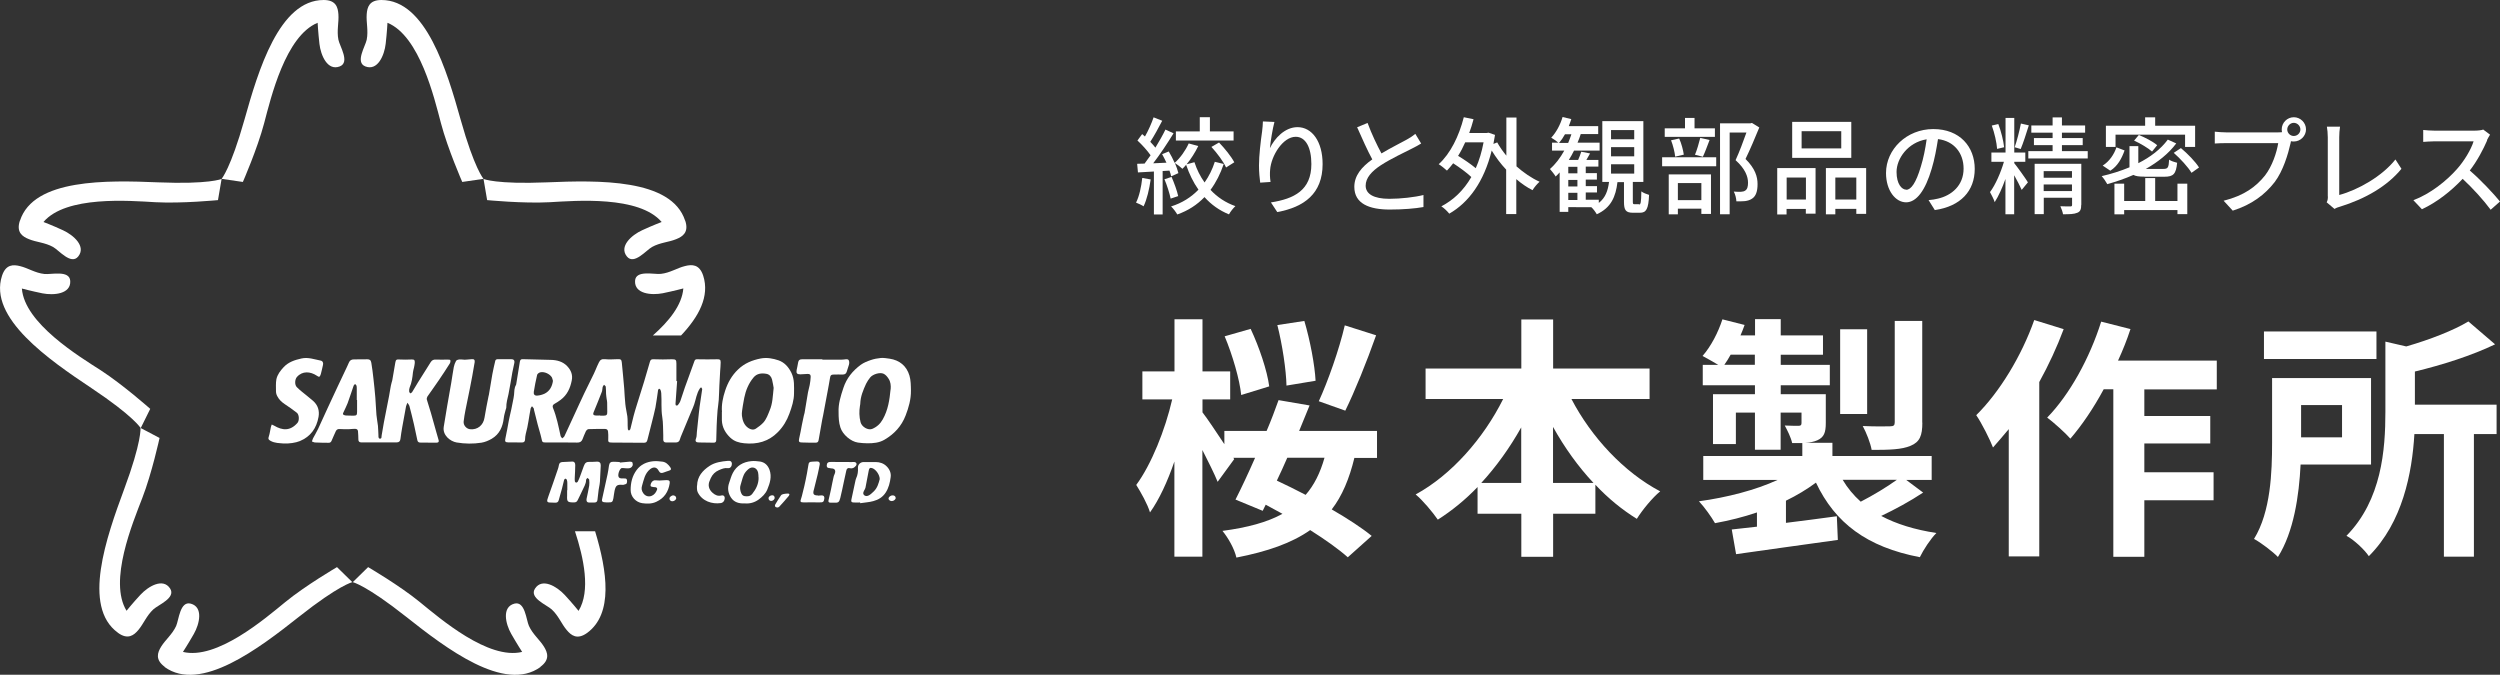 <?xml version="1.0" encoding="UTF-8"?>
<svg id="_レイヤー_2" data-name="レイヤー 2" xmlns="http://www.w3.org/2000/svg" viewBox="0 0 249.11 67.23">
  <rect x="0" y="0" width="249.11" height="67.23" fill="#333333" stroke="none"/>
  <defs>
    <style>
      .cls-1 {
        fill: #fff;
        stroke-width: 0px;
      }
    </style>
  </defs>
  <g id="_ヘッダー" data-name="ヘッダー">
    <g>
      <g>
        <g>
          <path class="cls-1" d="M134.96,45.61c-.51,2.1-1.22,3.8-2.26,5.15,1.57.91,2.99,1.83,3.98,2.64l-2.38,2.13c-.91-.81-2.23-1.75-3.75-2.71-1.83,1.29-4.24,2.13-7.35,2.74-.2-.89-.84-2-1.39-2.66,2.49-.33,4.46-.86,5.98-1.7-.56-.3-1.12-.61-1.67-.91l-.3.61-2.71-1.12c.58-1.14,1.27-2.61,1.95-4.16h-2.16l.08.13-1.65,2.26c-.33-.81-.94-2.03-1.52-3.17v10.63h-2.79v-9.48c-.68,1.98-1.52,3.8-2.43,5.07-.25-.84-.91-2-1.37-2.74,1.5-2.03,2.89-5.5,3.58-8.52h-2.97v-2.79h3.2v-5.2h2.79v5.2h2.76v2.79h-2.76v1.29c.46.58,1.42,2.03,2.18,3.17v-1.32h4.21c.46-1.07.84-2.1,1.19-3.07l3.09.53c-.33.81-.68,1.67-1.04,2.54h7.76v2.69h-2.23ZM123.68,39.37c-.15-1.52-.86-3.98-1.65-5.86l2.59-.74c.86,1.83,1.65,4.18,1.85,5.73l-2.79.86ZM128.27,45.61c-.35.79-.68,1.55-1.04,2.28.91.43,1.9.91,2.87,1.42.84-.96,1.45-2.18,1.88-3.7h-3.7ZM128.19,38.43c-.03-1.55-.41-4.08-.91-6.04l2.69-.41c.58,1.95,1.04,4.41,1.12,5.96l-2.89.48ZM137.12,33.41c-.94,2.66-2.13,5.6-3.07,7.51l-2.64-.94c.91-1.98,2.03-5.15,2.59-7.56l3.12.99Z"/>
          <path class="cls-1" d="M156.58,39.75c1.98,3.8,5.22,7.3,8.85,9.21-.76.61-1.8,1.88-2.33,2.74-1.47-.91-2.87-2.05-4.13-3.4v2.89h-4.21v4.29h-3.17v-4.29h-4.36v-2.66c-1.22,1.27-2.56,2.36-3.96,3.25-.53-.76-1.5-1.93-2.21-2.51,3.58-1.95,6.77-5.6,8.72-9.51h-7.73v-3.04h9.54v-4.89h3.17v4.89h9.61v3.04h-7.79ZM151.58,48.12v-5.53c-1.14,2.03-2.49,3.91-3.98,5.53h3.98ZM158.78,48.12c-1.52-1.62-2.89-3.53-4.03-5.58v5.58h4.03Z"/>
          <path class="cls-1" d="M191.63,49.08c-1.29.86-2.84,1.7-4.18,2.33,1.52.81,3.35,1.37,5.5,1.7-.58.58-1.29,1.67-1.65,2.41-5.27-1.01-8.44-3.4-10.35-7.43-.89.66-1.9,1.27-2.99,1.8v2.21c1.65-.2,3.37-.43,5.07-.66l.1,2.36c-3.58.51-7.35,1.01-10.14,1.42l-.43-2.46c.74-.08,1.6-.18,2.51-.28v-1.42c-1.34.46-2.76.81-4.18,1.07-.36-.63-1.07-1.62-1.6-2.18,2.79-.38,5.66-1.12,7.84-2.13h-7.41v-2.38h9.87v-1.29h-1.01c-.13-.58-.48-1.27-.74-1.75.58.03,1.19.03,1.37.03.23,0,.3-.08.3-.28v-1.04h-2.08v3.7h-2.56v-3.7h-1.9v3.14h-2.28v-4.97h4.18v-.89h-5.2v-2.03h1.55c-.51-.3-1.17-.68-1.57-.89.84-.96,1.55-2.33,1.98-3.65l2.21.56c-.13.36-.25.68-.41,1.04h1.45v-1.62h2.56v1.62h4.21v1.93h-4.21v1.01h4.89v2.03h-4.89v.89h4.49v2.87c0,.96-.18,1.42-.84,1.72-.33.15-.74.23-1.19.25h2.69v1.32h9.89v2.38h-2.54l1.7,1.27ZM174.86,36.35v-1.01h-2.41c-.2.36-.41.71-.63,1.01h3.04ZM186.05,41.25h-2.69v-8.44h2.69v8.44ZM183.61,47.81c.48.81,1.09,1.55,1.8,2.18,1.19-.61,2.59-1.45,3.6-2.18h-5.4ZM191.55,42.11c0,1.29-.25,1.93-1.17,2.31-.89.38-2.13.41-3.88.41-.13-.71-.53-1.72-.89-2.38,1.14.05,2.36.05,2.71.03.38,0,.48-.1.48-.41v-10.09h2.74v10.14Z"/>
          <path class="cls-1" d="M205.63,32.8c-.66,1.78-1.5,3.58-2.43,5.27v17.37h-3.04v-12.68c-.53.63-1.07,1.27-1.57,1.83-.28-.74-1.14-2.46-1.67-3.22,2.31-2.28,4.51-5.88,5.78-9.48l2.94.91ZM213.67,38.79v2.66h6.57v2.74h-6.57v2.87h6.9v2.79h-6.9v5.63h-3.09v-16.69h-.96c-1.01,1.88-2.18,3.6-3.32,4.92-.48-.56-1.67-1.62-2.31-2.1,2.23-2.28,4.24-5.93,5.38-9.56l2.92.74c-.35,1.07-.76,2.1-1.24,3.14h9.84v2.87h-7.2Z"/>
          <path class="cls-1" d="M229.24,46.29c-.15,3.09-.68,6.72-2.26,9.21-.48-.51-1.72-1.45-2.38-1.8,1.67-2.71,1.8-6.67,1.8-9.59v-6.44h9.86v8.62h-7.02ZM236.8,35.77h-11.21v-2.74h11.21v2.74ZM229.29,40.36v3.22h4.08v-3.22h-4.08ZM248.77,43.25h-2.26v12.22h-2.99v-12.22h-2.94c-.23,3.88-1.17,8.8-4.54,12.17-.41-.63-1.52-1.67-2.23-2.03,3.52-3.58,3.88-8.6,3.88-12.35v-7l2.08.48c2.36-.68,4.72-1.6,6.19-2.49l2.66,2.28c-2.33,1.12-5.25,2.05-7.99,2.71v3.3h8.14v2.92Z"/>
        </g>
        <g>
          <path class="cls-1" d="M114.66,17.87c-.14.99-.38,2.01-.71,2.69-.16-.12-.55-.29-.75-.37.32-.63.52-1.56.62-2.46l.83.15ZM121.94,16.33c-.33.98-.77,1.85-1.32,2.59.67.72,1.51,1.28,2.48,1.62-.21.19-.51.57-.64.82-.96-.39-1.77-.97-2.44-1.72-.74.77-1.63,1.35-2.71,1.73-.14-.24-.41-.61-.62-.8,1.1-.34,2-.92,2.73-1.67-.51-.72-.92-1.56-1.23-2.48-.13.15-.24.28-.37.4-.16-.16-.53-.44-.75-.58.16.37.28.73.35,1.01l-.72.32c-.03-.17-.09-.36-.17-.57l-.68.04v4.33h-.87v-4.28c-.58.03-1.12.06-1.59.09l-.08-.86.74-.02c.19-.25.4-.54.6-.83-.33-.47-.84-1.04-1.31-1.47l.47-.64c.09.07.19.16.28.24.33-.58.67-1.34.86-1.91l.86.34c-.37.71-.81,1.52-1.19,2.1.19.2.37.4.51.58.38-.62.74-1.26,1-1.8l.81.37c-.59.96-1.35,2.11-2.03,2.99.42-.01.86-.03,1.32-.06-.14-.29-.28-.59-.43-.85l.66-.27c.21.35.42.75.59,1.14.56-.5,1.08-1.23,1.4-1.94l.95.26c-.31.64-.73,1.3-1.16,1.82l.78-.21c.24.74.58,1.42,1.01,2.02.43-.61.78-1.31,1.02-2.06l.9.22ZM116.74,17.63c.26.6.55,1.39.66,1.91l-.75.25c-.11-.52-.36-1.32-.62-1.93l.71-.23ZM122.92,14h-5.75v-.91h2.38v-1.41h1.01v1.41h2.36v.91ZM121.46,14.19c.58.6,1.23,1.41,1.53,1.98l-.82.52c-.25-.57-.88-1.42-1.46-2.05l.76-.44Z"/>
          <path class="cls-1" d="M126.54,14.76c.46-.96,1.47-2.09,2.75-2.09,1.43,0,2.5,1.41,2.5,3.68,0,2.94-1.83,4.29-4.52,4.78l-.63-.96c2.31-.36,4.03-1.21,4.03-3.82,0-1.64-.56-2.72-1.56-2.72-1.28,0-2.45,1.9-2.55,3.29-.03.35-.03.71.04,1.21l-1.03.07c-.05-.4-.12-1.01-.12-1.71,0-.99.17-2.43.31-3.39.05-.36.07-.71.08-1l1.15.05c-.18.66-.39,1.94-.45,2.6Z"/>
          <path class="cls-1" d="M137.67,15.28c.93-.56,1.97-1.07,2.52-1.38.35-.2.6-.36.84-.56l.58.96c-.27.17-.57.33-.91.5-.7.36-2.1,1.01-3.1,1.66-.93.61-1.52,1.27-1.52,2.04,0,.82.79,1.31,2.36,1.31,1.13,0,2.54-.16,3.4-.38v1.2c-.84.15-2.02.25-3.36.25-2.03,0-3.53-.58-3.53-2.26,0-1.12.72-1.98,1.79-2.74-.48-.88-1.01-2.07-1.51-3.2l1.04-.43c.42,1.14.94,2.21,1.38,3.03Z"/>
          <path class="cls-1" d="M151.09,16.56c.72.64,1.52,1.19,2.32,1.55-.22.19-.55.57-.7.84-.56-.28-1.11-.66-1.62-1.1v3.48h-1.01v-4.43c-.55-.58-1.03-1.23-1.44-1.9-.78,3.15-2.31,5.19-4.23,6.29-.17-.22-.55-.59-.79-.73,1.21-.63,2.22-1.59,2.99-2.92-.45-.43-1.16-.95-1.81-1.37-.2.26-.41.51-.62.73-.18-.17-.59-.5-.82-.64,1.16-1.05,2.02-2.79,2.5-4.68l.97.2c-.13.47-.26.93-.43,1.37h1.74l.18-.03.65.22c-.05.31-.11.61-.16.9l.38-.15c.24.44.55.88.91,1.32v-3.8h1.01v4.86ZM146,14.18c-.21.48-.45.94-.71,1.35.61.37,1.28.83,1.76,1.23.34-.76.6-1.62.78-2.58h-1.83Z"/>
          <path class="cls-1" d="M163.31,20.38c.18,0,.22-.16.24-1.31.18.15.54.28.77.35-.06,1.41-.28,1.78-.91,1.78h-.68c-.74,0-.91-.26-.91-1.1v-1.95h-.65c-.17,1.44-.63,2.55-2.06,3.2-.11-.2-.36-.55-.54-.7h.02s-2.32-.01-2.32-.01v.47h-.86v-3.93c-.13.15-.26.28-.4.41-.09-.17-.4-.56-.57-.75.55-.47,1.03-1.11,1.43-1.83h-1.22v-.79h.63c-.18-.15-.51-.39-.71-.5.5-.53.91-1.3,1.13-2.06l.87.21c-.07.23-.16.46-.25.7h2.93v.79h-1.74c-.09.29-.2.58-.32.86h2.2v.79h-2.55c-.16.33-.33.63-.52.93h.93c.12-.27.24-.58.31-.82l.88.17c-.13.22-.25.45-.37.65h1.2v.66h-1.26v.65h1.11v.65h-1.11v.65h1.12v.63h-1.12v.72h1.3v.32c.66-.51.91-1.22,1.02-2.09h-.67v-6.06h4.09v6.06h-1.05v1.94c0,.25.02.28.17.28h.44ZM156.26,14.24c.12-.28.22-.57.32-.86h-.64c-.18.33-.38.62-.59.86h.92ZM157.18,16.62h-.91v.65h.91v-.65ZM157.18,17.93h-.91v.65h.91v-.65ZM156.27,19.93h.91v-.72h-.91v.72ZM160.53,13.88h2.31v-.92h-2.31v.92ZM160.53,15.58h2.31v-.92h-2.31v.92ZM160.53,17.3h2.31v-.93h-2.31v.93Z"/>
          <path class="cls-1" d="M165.62,15.67h5.39v.9h-5.39v-.9ZM170.88,13.64h-5v-.85h2.02v-1.04h.95v1.04h2.03v.85ZM166.29,17.38h4.2v3.94h-.96v-.53h-2.34v.57h-.91v-3.98ZM166.92,15.61c-.04-.44-.21-1.13-.41-1.63l.81-.18c.23.5.4,1.18.46,1.61l-.86.2ZM167.19,18.24v1.7h2.34v-1.7h-2.34ZM168.89,15.43c.19-.45.41-1.19.53-1.69l.93.21c-.23.59-.46,1.24-.67,1.67l-.78-.2ZM175.3,12.71c-.41,1-.92,2.21-1.37,3.13.97.96,1.2,1.78,1.2,2.5s-.16,1.2-.54,1.45c-.2.14-.43.21-.71.25-.24.03-.57.02-.86.02-.01-.28-.11-.7-.26-.97.27.02.53.03.72.02.17-.01.31-.04.42-.12.21-.13.28-.4.28-.78,0-.61-.27-1.38-1.24-2.25.38-.82.79-1.93,1.08-2.75h-1.67v8.14h-.96v-9.06h3.02l.16-.04.73.45Z"/>
          <path class="cls-1" d="M177.1,16.75h3.81v4.54h-.97v-.47h-1.92v.55h-.93v-4.61ZM178.03,17.69v2.19h1.92v-2.19h-1.92ZM184.47,15.73h-5.89v-3.59h5.89v3.59ZM183.47,13.07h-3.95v1.72h3.95v-1.72ZM185.95,16.75v4.56h-.98v-.5h-2.09v.55h-.94v-4.61h4ZM184.97,19.88v-2.19h-2.09v2.19h2.09Z"/>
          <path class="cls-1" d="M192.79,20.93l-.62-.99c.36-.03.67-.08.94-.15,1.35-.31,2.55-1.3,2.55-2.99,0-1.53-.93-2.74-2.55-2.94-.15.95-.33,1.97-.63,2.96-.63,2.15-1.51,3.34-2.55,3.34s-2-1.16-2-2.92c0-2.36,2.06-4.38,4.71-4.38s4.13,1.77,4.13,3.97-1.41,3.73-3.97,4.1ZM189.95,18.91c.47,0,.97-.68,1.45-2.31.26-.83.45-1.79.58-2.72-1.9.31-3,1.95-3,3.25,0,1.21.52,1.77.97,1.77Z"/>
          <path class="cls-1" d="M200.7,16.25c.25.29,1.18,1.59,1.37,1.92l-.62.75c-.15-.35-.46-.94-.75-1.46v3.89h-.87v-3.52c-.31.88-.7,1.74-1.07,2.31-.09-.29-.32-.73-.47-1,.54-.71,1.08-1.96,1.39-3.02h-1.25v-.92h1.41v-3.45h.87v3.45h1.1v.92h-1.1v.15ZM199,14.84c-.04-.62-.26-1.59-.53-2.33l.65-.15c.28.72.51,1.67.58,2.31l-.71.17ZM202.16,12.49c-.25.8-.56,1.77-.81,2.36l-.6-.18c.22-.62.48-1.64.62-2.36l.79.18ZM208.03,15.06v.73h-5.92v-.73h2.42v-.6h-1.86v-.7h1.86v-.54h-2.12v-.72h2.12v-.8h.93v.8h2.31v.72h-2.31v.54h2.07v.7h-2.07v.6h2.57ZM207.38,20.41c0,.43-.08.67-.39.79-.32.14-.78.15-1.42.15-.04-.23-.16-.58-.27-.8.43.02.87.02.99.02.14,0,.18-.04.18-.16v-.71h-2.82v1.64h-.91v-5.02h4.65v4.09ZM203.64,17.05v.66h2.82v-.66h-2.82ZM206.46,19.04v-.66h-2.82v.66h2.82Z"/>
          <path class="cls-1" d="M213.66,17.6c-.51,0-.85-.04-1.08-.17-.83.37-1.72.67-2.6.92-.11-.21-.38-.61-.56-.8.96-.22,1.91-.52,2.77-.88v-2.11h.88v1.7c1.21-.61,2.24-1.4,2.94-2.35l.84.38c-.77,1.03-1.83,1.86-3.03,2.54h1.75c.45,0,.53-.13.57-.92.2.14.56.25.8.31-.11,1.12-.37,1.39-1.27,1.39h-2ZM211.7,14.99c-.27.77-.68,1.56-1.42,2.02l-.76-.51c.67-.42,1.14-1.12,1.37-1.82l.81.31ZM210.8,14.64h-.96v-2.11h3.91v-.84h1v.84h3.98v2.11h-1v-1.22h-6.93v1.22ZM216.97,18.3h.98v3.04h-.98v-.41h-5.31v.43h-.97v-3.06h.97v1.73h2.1v-2.29h.99v2.29h2.22v-1.73ZM214.45,15.11c-.39-.35-1.16-.81-1.8-1.1l.47-.56c.63.25,1.43.67,1.83,1.02l-.51.63ZM217.31,14.75c.67.56,1.46,1.37,1.81,1.94l-.75.53c-.33-.56-1.1-1.4-1.77-1.99l.71-.47Z"/>
          <path class="cls-1" d="M228.56,11.68c.67,0,1.22.55,1.22,1.21s-.55,1.21-1.22,1.21c-.09,0-.19-.01-.28-.03-.01.06-.03.14-.04.2-.24,1.07-.73,2.74-1.58,3.87-.96,1.24-2.28,2.25-4.18,2.85l-.91-.99c2.05-.51,3.24-1.41,4.12-2.51.72-.93,1.17-2.28,1.32-3.23h-5.18c-.44,0-.86.02-1.14.04v-1.18c.29.03.79.07,1.14.07h5.11c.13,0,.28,0,.45-.02-.02-.09-.03-.19-.03-.28,0-.66.54-1.21,1.21-1.21ZM228.56,13.55c.36,0,.66-.29.66-.65s-.31-.66-.66-.66-.65.31-.65.66.29.65.65.65Z"/>
          <path class="cls-1" d="M231.95,19.57v-5.89c0-.34-.04-.82-.09-1.06h1.31c-.05.33-.08.71-.08,1.05v5.76c1.89-.51,4.28-1.87,5.6-3.54l.6.93c-1.4,1.72-3.58,2.99-6.14,3.78-.13.04-.33.09-.53.22l-.78-.66c.11-.21.12-.37.12-.59Z"/>
          <path class="cls-1" d="M247.83,13.99c-.37.86-.99,2.05-1.73,3,1.08.93,2.36,2.29,3.01,3.09l-.93.82c-.7-.95-1.75-2.11-2.79-3.08-1.13,1.2-2.55,2.33-4.06,3.03l-.85-.9c1.71-.65,3.29-1.92,4.33-3.09.72-.8,1.42-1.96,1.67-2.78h-3.87c-.41,0-.98.05-1.15.06v-1.19c.21.03.82.07,1.15.07h3.91c.39,0,.74-.04.92-.11l.68.51c-.07.11-.23.37-.31.55Z"/>
        </g>
      </g>
      <g>
        <path class="cls-1" d="M32.25,0c1.22,0,1.42.72,1.47,1.42.06.81-.18,1.63,0,2.54.13.65,1.18,2.26.13,2.66-1.22.47-1.89-1.11-2.02-2.25s-.18-2.1-.18-2.1c-3.21,1.32-4.66,7.48-5.33,10.01-.67,2.54-2.12,5.85-2.12,5.85l-2.12-.31s.9-1.01,2.28-5.9C25.73,7.04,27.82,0,32.25,0"/>
        <path class="cls-1" d="M38.01,0c-1.22,0-1.42.72-1.47,1.42-.06.81.18,1.63,0,2.54-.13.65-1.18,2.26-.13,2.66,1.22.47,1.89-1.11,2.02-2.25.13-1.14.18-2.1.18-2.1,3.21,1.32,4.66,7.48,5.33,10.01.67,2.54,2.12,5.85,2.12,5.85l2.12-.31s-.91-1.01-2.28-5.9C44.53,7.04,42.44,0,38.01,0"/>
        <path class="cls-1" d="M.2,27.48c.38-1.16,1.13-1.13,1.81-.96.78.19,1.49.68,2.41.78.65.08,2.52-.42,2.58.7.07,1.3-1.64,1.45-2.77,1.23-1.12-.23-2.05-.48-2.05-.48.26,3.46,5.67,6.74,7.88,8.16,2.2,1.43,4.91,3.83,4.91,3.83l-.95,1.92s-.68-1.17-4.91-3.99C4.88,35.85-1.17,31.68.2,27.48"/>
        <path class="cls-1" d="M1.98,21.99c-.38,1.16.25,1.58.9,1.84.75.31,1.6.33,2.41.78.58.32,1.79,1.82,2.5.95.82-1.01-.47-2.14-1.52-2.62-1.04-.48-1.94-.82-1.94-.82,2.25-2.64,8.55-2.12,11.17-1.97,2.62.14,6.22-.21,6.22-.21l.36-2.11s-1.24.55-6.31.34c-5.07-.21-12.42-.39-13.78,3.82"/>
        <path class="cls-1" d="M16.42,66.45c-.98-.72-.73-1.42-.36-2.02.43-.69,1.1-1.21,1.49-2.05.27-.6.38-2.52,1.46-2.23,1.26.34.88,2.01.31,3.01s-1.09,1.8-1.09,1.8c3.37.82,8.17-3.31,10.2-4.97s5.15-3.48,5.15-3.48l1.53,1.5s-1.33.29-5.31,3.44-9.82,7.61-13.4,5.01"/>
        <path class="cls-1" d="M11.76,63.06c.98.71,1.58.25,2.03-.29.52-.62.81-1.42,1.49-2.05.48-.45,2.28-1.14,1.67-2.08-.71-1.09-2.18-.21-2.96.63s-1.38,1.59-1.38,1.59c-1.82-2.95.63-8.79,1.57-11.24.95-2.45,1.72-5.98,1.72-5.98l-1.9-1s.14,1.35-1.63,6.11c-1.76,4.76-4.21,11.69-.63,14.29"/>
        <path class="cls-1" d="M53.84,66.45c.98-.72.73-1.42.36-2.02-.43-.69-1.1-1.21-1.49-2.05-.28-.6-.38-2.52-1.46-2.23-1.26.34-.88,2.01-.31,3.01s1.09,1.8,1.09,1.8c-3.37.82-8.16-3.31-10.2-4.97-2.03-1.66-5.15-3.48-5.15-3.48l-1.53,1.5s1.33.29,5.31,3.44,9.82,7.61,13.4,5.01"/>
        <path class="cls-1" d="M68.28,21.99c.38,1.16-.25,1.58-.9,1.84-.75.31-1.6.33-2.41.78-.58.32-1.79,1.82-2.5.95-.82-1.01.47-2.14,1.52-2.62,1.04-.48,1.94-.82,1.94-.82-2.25-2.64-8.55-2.12-11.17-1.97-2.62.14-6.22-.21-6.22-.21l-.36-2.11s1.24.55,6.31.34c5.08-.21,12.42-.39,13.78,3.82"/>
        <path class="cls-1" d="M66.04,29.22c1.12-.23,2.05-.48,2.05-.48-.13,1.67-1.45,3.29-3.04,4.69h2.81c1.78-1.88,2.87-3.91,2.21-5.96-.38-1.16-1.13-1.13-1.81-.96-.79.19-1.49.68-2.41.78-.65.08-2.52-.42-2.57.7-.07,1.3,1.64,1.45,2.76,1.23Z"/>
        <path class="cls-1" d="M57.29,52.93c.88,2.68,1.58,5.96.36,7.94,0,0-.6-.75-1.38-1.59s-2.25-1.73-2.96-.63c-.61.94,1.19,1.63,1.67,2.08.68.63.97,1.44,1.49,2.05.45.54,1.04,1,2.03.29,2.62-1.91,2.01-6.14.8-10.13h-2.02Z"/>
        <g>
          <path class="cls-1" d="M67.47,37.99c-.05.75-.11,1.49-.16,2.24,0,.06.02.16.05.17.06.02.16,0,.19-.04.1-.13.2-.27.25-.42.16-.45.3-.9.45-1.35.11-.33.24-.66.36-.99.2-.54.39-1.09.59-1.63.05-.15.15-.18.31-.17.65.01,1.31.02,1.96,0,.26,0,.34.03.34.3,0,.29-.03.57-.05.86-.03.49-.06.98-.08,1.47-.02.47-.03.94-.06,1.41-.02.35-.09.7-.12,1.05-.04.51-.07,1.02-.09,1.54-.02.47-.03.94-.04,1.41,0,.2-.09.28-.29.27-.46-.01-.93-.01-1.39-.02-.3,0-.47-.06-.33-.42.08-.19.05-.42.08-.63.04-.38.08-.76.12-1.14.05-.45.09-.91.15-1.36.07-.54.16-1.09.24-1.63,0-.05.03-.11.02-.15-.02-.06-.07-.11-.11-.17-.04.04-.1.08-.13.13-.32.48-.38,1.05-.56,1.58-.08.24-.19.48-.29.71-.33.79-.66,1.57-.98,2.36-.06.14-.11.27-.15.41-.05.2-.18.3-.38.31-.34,0-.68,0-1.01,0-.17,0-.27-.1-.27-.28,0-.15,0-.29,0-.44-.03-.61,0-1.22-.1-1.82-.13-.79-.04-1.58-.1-2.37,0-.12-.04-.23-.08-.34-.02-.04-.08-.1-.13-.1-.04,0-.07.07-.11.12,0,.01,0,.03,0,.04-.09.57-.15,1.15-.26,1.71-.1.5-.24,1-.36,1.5-.14.58-.3,1.15-.44,1.73-.05.2-.14.28-.35.28-1.04-.01-2.09-.02-3.13-.02-.41,0-.45-.04-.42-.44.01-.21,0-.43-.02-.64-.01-.18-.12-.28-.3-.28-.55,0-1.1,0-1.65.02-.09,0-.21.12-.26.21-.13.26-.23.54-.34.81-.1.24-.27.33-.54.32-1.04-.02-2.07-.01-3.11-.01-.35,0-.36-.04-.43-.38-.1-.47-.26-.93-.38-1.4-.13-.49-.25-.98-.37-1.47-.01-.06,0-.12-.04-.17-.04-.07-.11-.12-.16-.19-.04.07-.11.13-.13.2-.17.85-.25,1.71-.49,2.55-.05.18-.06.38-.07.57-.01.19-.1.29-.29.29-.47,0-.94,0-1.41-.01-.29,0-.32-.11-.26-.39.13-.59.23-1.18.34-1.77.03-.17.07-.35.11-.52.05-.21.1-.41.14-.62.08-.37.15-.73.22-1.1.02-.11.04-.22.05-.33.03-.34.01-.69.2-1,.01-.02.02-.06.02-.08.12-.74.24-1.48.36-2.22.03-.17.09-.27.28-.26.93.03,1.85.05,2.78.07.64.01,1.24.17,1.68.65.36.39.55.85.43,1.41-.15.77-.46,1.44-1.1,1.92-.2.15-.41.29-.63.41-.17.1-.2.22-.14.39.37.9.55,1.85.76,2.8.02.09.11.16.16.24.07-.07.18-.12.22-.21.33-.7.65-1.4.97-2.1.34-.73.67-1.47,1.02-2.2.31-.65.64-1.29.95-1.94.12-.25.22-.51.33-.76.05-.12.12-.24.17-.36.12-.25.28-.35.59-.32.43.05.87.01,1.3,0,.29-.01.36.05.39.34.08.86.17,1.72.24,2.59.04.51.05,1.03.11,1.54.04.41.14.81.2,1.22.03.18.02.36.03.55,0,.24,0,.48.02.73,0,.05.07.1.11.15.05-.05.12-.09.14-.15.11-.43.21-.87.32-1.3.09-.35.2-.71.31-1.06.25-.79.5-1.58.74-2.37.2-.66.39-1.32.58-1.98.06-.21.15-.26.38-.25.6.03,1.21.02,1.81,0,.38,0,.45.05.45.43,0,.58,0,1.16,0,1.74.02,0,.04,0,.06,0ZM55.09,37.93c-.03-.09-.04-.21-.09-.31-.2-.36-.77-.62-1.17-.52-.12.03-.29.15-.31.26-.13.55-.24,1.12-.33,1.68-.04.25.08.4.34.38.26-.02.52-.09.75-.2.5-.26.74-.71.82-1.28ZM59.8,41.4s0,.02,0,.02c.12,0,.23,0,.35,0,.3,0,.37-.1.36-.39-.01-.31,0-.62-.01-.92,0-.12-.03-.23-.05-.35-.02-.17-.05-.34-.06-.52-.01-.23,0-.47-.03-.7,0-.07-.11-.13-.17-.2-.05.07-.12.14-.14.22-.04.16-.02.33-.08.48-.26.68-.54,1.36-.82,2.04-.08.19-.04.29.16.32.16.02.32,0,.48,0Z"/>
          <path class="cls-1" d="M42.65,44.1c-.25,0-.5,0-.75,0-.16,0-.27-.05-.31-.22-.11-.53-.22-1.06-.34-1.59-.14-.61-.29-1.21-.45-1.82-.03-.12-.13-.22-.2-.34-.05.12-.11.24-.14.36-.13.69-.26,1.39-.38,2.08-.07.39-.13.78-.18,1.18-.03.23-.15.33-.36.33-.27,0-.54,0-.82,0-.85,0-1.7,0-2.56,0-.07,0-.13,0-.2,0-.17-.02-.25-.1-.25-.29,0-.28-.02-.55-.04-.83-.02-.19-.16-.23-.32-.23-.21,0-.41.03-.62.04-.29,0-.59,0-.88-.02-.19-.01-.31.05-.39.22-.14.32-.29.63-.42.95-.06.15-.16.21-.32.2-.44-.01-.88,0-1.32-.03-.11,0-.21-.07-.32-.1.04-.1.06-.21.11-.31.16-.31.35-.61.5-.93.34-.72.66-1.44.99-2.16.31-.68.63-1.36.95-2.04.32-.68.64-1.35.96-2.03.06-.13.12-.25.17-.38.1-.24.25-.33.52-.33.44,0,.88,0,1.32-.01.23,0,.35.07.4.35.09.52.15,1.04.21,1.57.07.63.14,1.27.19,1.9.05.57.06,1.15.11,1.72.03.36.11.73.15,1.09.03.31.03.63.05.94,0,.13-.02.33.15.34.19,0,.15-.19.17-.33.07-.43.14-.85.22-1.28.17-.89.35-1.77.52-2.65.05-.25.08-.51.13-.76.03-.19.07-.37.12-.56.02-.09.06-.17.07-.25.1-.58.2-1.17.3-1.75.05-.29.12-.33.41-.31.39.02.78.02,1.17,0,.29-.02.38.04.36.34-.01.16-.05.32-.08.48-.03.15-.09.3-.1.45-.05.52-.12,1.03-.33,1.52-.05.12-.06.26-.05.39,0,.07.07.13.1.2.06-.04.15-.06.19-.12.2-.32.39-.66.59-.98.42-.67.85-1.34,1.27-2.02.13-.2.29-.27.54-.25.38.02.76,0,1.14,0,.1,0,.26.01.27.05.03.1.01.23-.04.32-.36.57-.72,1.13-1.1,1.68-.37.55-.76,1.08-1.14,1.63-.05.08-.08.21-.06.3.13.45.28.89.41,1.34.19.64.36,1.28.54,1.92.08.27.16.53.23.8.05.19-.08.24-.23.24-.27,0-.54,0-.82,0h0ZM35.57,39.86s-.02,0-.02,0c0-.35,0-.7,0-1.06,0-.12,0-.24-.02-.35-.02-.07-.1-.13-.15-.19-.05.06-.13.12-.15.19-.2.57-.38,1.15-.59,1.72-.11.29-.26.57-.39.86-.04.08-.1.2-.07.25.05.07.17.11.26.12.26.02.51.01.77.02.31,0,.37-.06.37-.37,0-.4,0-.79,0-1.19Z"/>
          <path class="cls-1" d="M71.94,41.04c-.06-.7.09-1.43.32-2.12.26-.79.66-1.51,1.28-2.1.64-.62,1.4-.93,2.26-1.1.63-.12,1.23,0,1.79.19.58.21.98.65,1.27,1.24.32.67.26,1.35.26,2.03,0,.71-.22,1.37-.46,2.03-.25.69-.62,1.31-1.14,1.84-.93.95-2.07,1.25-3.36,1.12-.52-.05-1-.19-1.38-.55-.5-.47-.82-1.03-.85-1.73,0-.26,0-.53,0-.84ZM77.09,38.65c-.04-.21-.08-.52-.16-.83-.07-.29-.27-.52-.56-.57-.48-.09-.96-.04-1.29.37-.49.59-.77,1.28-.92,2.02-.05.26-.1.52-.14.78-.04.34-.13.69-.09,1.02.06.46.21.92.64,1.21.24.16.5.22.75.06.26-.17.52-.37.73-.59.32-.35.47-.8.65-1.24.29-.68.3-1.4.39-2.23Z"/>
          <path class="cls-1" d="M83.56,41.07c-.04-.81.21-1.61.48-2.42.32-.97.93-1.71,1.73-2.3.29-.21.64-.35.99-.47.32-.11.67-.18,1.01-.21.29-.02.58.03.87.07,1,.15,1.69.72,1.98,1.68.14.47.14,1,.15,1.5.01.86-.22,1.68-.53,2.48-.41,1.07-1.14,1.85-2.1,2.41-.52.31-1.13.37-1.73.36-.31,0-.62-.03-.92-.07-.71-.1-1.53-.8-1.75-1.51-.16-.49-.18-.98-.18-1.54ZM88.75,38.79c.03-.38,0-.75-.22-1.07-.12-.19-.29-.39-.49-.48-.37-.17-1.07.05-1.33.37-.15.19-.3.4-.41.63-.29.63-.56,1.27-.58,1.99,0,.07-.02.13-.03.2-.09.55-.08,1.1.06,1.64.12.47.75.83,1.15.67.47-.19.82-.52,1.06-.95.53-.93.68-1.95.78-2.99Z"/>
          <path class="cls-1" d="M46.24,35.85c.25-.02.5-.03.75-.06.23-.03.34.06.31.29-.07.46-.16.92-.24,1.38-.08.43-.16.86-.25,1.3-.14.7-.29,1.41-.43,2.11-.07.37-.14.75-.18,1.13-.04.37.27.73.64.77.75.08,1.33-.41,1.44-1.16.11-.73.27-1.45.41-2.18,0-.02.01-.04.02-.06.12-.69.23-1.39.35-2.08.08-.45.19-.89.29-1.33.03-.13.13-.17.27-.17.44,0,.88.01,1.32,0,.24,0,.36.11.31.38-.06.32-.14.63-.2.95-.13.71-.23,1.44-.38,2.15-.1.45-.23.88-.22,1.34,0,.07-.04.14-.06.21-.07.28-.16.55-.19.83-.1.87-.42,1.61-1.2,2.07-.31.18-.66.33-1.02.39-.82.13-1.66.12-2.48-.02-.63-.11-1.43-.72-1.28-1.58.12-.68.22-1.37.34-2.06.13-.78.28-1.56.41-2.34.09-.51.15-1.03.25-1.54.04-.21.12-.41.22-.6.04-.08.19-.14.29-.15.17-.02.35.01.53.02,0,0,0,0,0,.01Z"/>
          <path class="cls-1" d="M28.24,44.19c-.37-.04-.85-.02-1.28-.26-.24-.14-.25-.2-.17-.45.1-.3.13-.61.2-.92.02-.09.06-.17.09-.26.08.04.15.07.23.11.83.49,1.6.56,2.33-.27.2-.23.18-.82-.06-1.01-.39-.31-.8-.59-1.22-.87-.31-.21-.56-.45-.73-.78-.08-.14-.13-.32-.13-.48,0-.4-.03-.82.04-1.21.1-.47.4-.86.73-1.21.48-.51,1.1-.71,1.77-.86.67-.15,1.28.09,1.91.21.21.04.29.23.23.45-.07.3-.13.6-.21.89-.03.1-.08.22-.15.27-.05.03-.18-.06-.26-.11-.64-.42-1.42-.49-1.97.13-.21.23-.25.77-.02,1.01.31.32.67.58,1.02.87.2.16.4.33.59.49.5.43.67.99.56,1.61-.2,1.12-.78,1.96-1.86,2.41-.41.17-1.09.27-1.62.24Z"/>
          <path class="cls-1" d="M81.95,35.84c.62,0,1.24,0,1.85,0,.16,0,.32-.02.48-.04.22-.03.32.05.34.27,0,.09,0,.19-.03.28-.07.23-.14.46-.22.69-.06.2-.19.28-.4.28-.29,0-.57-.01-.86,0-.3,0-.37.08-.41.37-.07.45-.16.89-.24,1.34-.15.78-.29,1.57-.44,2.35-.03.14-.06.29-.09.43-.12.68-.25,1.36-.36,2.04-.03.18-.11.26-.29.26-.46,0-.91,0-1.37-.02-.3,0-.34-.09-.28-.39.11-.46.19-.93.28-1.4.06-.3.12-.6.19-.9.02-.09.05-.17.07-.26.11-.68.22-1.36.34-2.04.04-.25.13-.48.17-.73.05-.27.09-.55.1-.83,0-.22-.1-.29-.33-.28-.23.02-.47.03-.7.04-.33,0-.43-.11-.37-.43.05-.25.11-.5.15-.76.04-.23.16-.31.38-.31.68,0,1.35,0,2.03,0,0,0,0,.01,0,.02Z"/>
          <path class="cls-1" d="M56.53,48.86c0-.24,0-.48,0-.73,0-.11-.01-.22-.05-.32-.02-.06-.1-.11-.15-.12-.03,0-.1.08-.12.13-.08.3-.14.6-.22.89-.1.38-.21.76-.32,1.14-.05.19-.18.25-.37.24-.18-.02-.37,0-.55-.02-.2-.01-.26-.09-.21-.29.03-.11.07-.21.1-.31.16-.44.31-.88.47-1.33.16-.46.32-.91.47-1.37.05-.14.09-.28.11-.42.03-.19.13-.29.32-.31.34-.02.69-.04,1.03-.05.18,0,.28.12.28.35,0,.43-.03.85-.05,1.28,0,.11-.01.22.01.33.01.06.08.14.14.14.05,0,.14-.06.16-.11.09-.18.17-.37.24-.57.13-.33.24-.66.36-.99.12-.32.26-.41.6-.4.23,0,.45,0,.68-.02.28-.02.41.12.4.39-.03.53-.05,1.07-.08,1.6-.01.18-.05.36-.08.54-.01.09-.04.19-.05.28-.04.34-.07.68-.12,1.02-.02.17-.14.24-.29.24-.18,0-.37,0-.55,0-.2,0-.29-.15-.24-.38.09-.43.19-.86.26-1.3.03-.19.02-.4,0-.59,0-.07-.12-.12-.18-.18-.05.07-.13.13-.13.2,0,.4-.23.72-.38,1.07-.14.32-.31.63-.46.95-.07.15-.18.22-.35.22-.02,0-.04,0-.07,0-.59,0-.66-.08-.63-.67,0-.18,0-.37,0-.55h0Z"/>
          <path class="cls-1" d="M74.19,50.16c-.55.03-1.05-.11-1.36-.59-.28-.43-.36-.93-.18-1.44.12-.34.21-.69.37-1,.38-.73,1.03-1.1,1.84-1.18.29-.03.59,0,.88.04.47.08.77.37.94.83.24.69.04,1.32-.22,1.95-.18.44-.51.74-.87,1.01-.4.29-.88.43-1.4.38ZM75.58,47.57c-.01-.16,0-.33-.04-.48-.1-.48-.59-.67-.96-.35-.19.16-.36.35-.46.57-.15.32-.21.67-.32,1-.08.23-.06.44,0,.67.07.22.15.42.42.46.28.04.54.02.74-.23.38-.48.64-1,.63-1.63Z"/>
          <path class="cls-1" d="M85.71,50.07c-.22,0-.44.01-.66,0-.22-.01-.26-.1-.21-.31.13-.61.26-1.22.39-1.82.02-.09.04-.19.08-.28.16-.34.2-.68.18-1.05-.02-.31.24-.57.56-.57.4,0,.81.01,1.21,0,.42,0,.8.14,1.08.42.29.28.47.67.41,1.08-.07.54-.19,1.08-.51,1.56-.29.44-.72.7-1.21.83-.42.12-.88.14-1.32.21,0-.02,0-.04,0-.07ZM87.66,47.74c0-.43-.39-.97-.74-1.09-.22-.08-.32,0-.36.26-.1.56-.21,1.12-.32,1.68-.02.1-.08.19-.13.28-.07.15-.16.3-.02.45.15.16.35.12.51.03.17-.1.31-.24.46-.38.37-.35.49-.82.6-1.23Z"/>
          <path class="cls-1" d="M65.72,47.88c.23-.01.47-.03.7-.04.26,0,.35.08.31.33-.13.83-.53,1.46-1.33,1.83-.47.22-.94.2-1.4.14-.63-.09-1.17-.64-1.16-1.32,0-.72.16-1.4.6-1.99.41-.55.98-.8,1.64-.87.3-.03.62,0,.92.04.35.04.59.28.79.56.12.18.08.28-.13.34-.17.06-.35.11-.52.18-.24.1-.39.05-.51-.18-.19-.37-.52-.41-.85-.15-.54.44-.63,1.07-.81,1.67-.08.26-.03.49.12.71.2.3.55.42.88.26.26-.12.4-.34.5-.59.05-.13-.02-.22-.14-.25-.07-.02-.15,0-.22-.02-.09-.02-.24-.03-.27-.09-.04-.08,0-.21.04-.3.1-.21.27-.32.52-.28.1.02.21.01.31.02,0,0,0,0,0,0Z"/>
          <path class="cls-1" d="M69.46,48.39c.02-.91.54-1.5,1.25-1.97.55-.36,1.19-.44,1.82-.5.27-.03.39.08.4.29,0,.25-.16.47-.39.44-.34-.05-.61.07-.91.2-.37.16-.63.42-.8.78-.04.08-.07.16-.1.24-.22.46-.11.9.28,1.24.26.23.53.35.88.26.22-.05.35.09.32.32-.02.23-.16.41-.4.44-.82.12-1.85-.17-2.29-1.09-.05-.1-.06-.21-.07-.32-.01-.11,0-.22,0-.33Z"/>
          <path class="cls-1" d="M61.78,46.09c.33-.03.66-.07.98-.09.08,0,.22.02.25.07.04.09.06.24.02.33-.08.2-.27.28-.49.27-.15,0-.29-.02-.44-.03-.05,0-.1,0-.15,0-.18.04-.39.55-.33.82.04.18.19.23.47.21.12-.01.31,0,.35.07.06.12.06.31,0,.43-.04.08-.21.1-.33.14-.02,0-.04,0-.07,0-.54-.04-.68.05-.8.58-.06.25-.07.51-.12.76-.07.37-.13.42-.52.41-.14,0-.28,0-.42-.02-.16-.02-.23-.11-.19-.28.19-.84.37-1.67.55-2.51.06-.28.1-.56.14-.85.05-.3.17-.4.48-.39.2,0,.4.02.59.03,0,0,0,.02,0,.02Z"/>
          <path class="cls-1" d="M82.75,46.65c-.28,0-.38-.07-.37-.28.01-.25.15-.35.41-.34.7.01,1.4.01,2.1.01.09,0,.18-.02.26,0,.2.03.26.22.13.38-.16.19-.34.3-.6.23-.19-.05-.31.04-.35.24-.08.35-.15.7-.23,1.05-.12.56-.23,1.12-.37,1.68-.11.44-.2.49-.65.47-.1,0-.21,0-.31,0-.19,0-.26-.08-.21-.26.08-.36.18-.73.25-1.09.08-.39.15-.78.24-1.16.02-.11.05-.21.1-.31.18-.39.04-.62-.39-.6Z"/>
          <path class="cls-1" d="M81.51,49.39c.09,0,.23-.03.36-.03.21,0,.29.11.27.31-.04.34-.13.4-.47.39-.54-.01-1.07,0-1.61,0-.3,0-.35-.07-.24-.36.07-.18.1-.36.15-.55.06-.24.12-.48.18-.73.05-.2.09-.4.13-.6.05-.22.09-.44.13-.66.05-.25.09-.51.13-.76.04-.33.11-.39.43-.4.15,0,.29-.02.44-.02.21,0,.3.1.27.31-.06.34-.14.68-.21,1.01-.02.11-.05.21-.08.32-.1.39-.19.78-.29,1.17,0,.02-.01.04-.02.06-.1.39,0,.52.44.52Z"/>
          <path class="cls-1" d="M77.48,50.57c-.23,0-.32-.14-.22-.32.18-.3.36-.6.56-.89.05-.07.15-.11.24-.13.13-.03.26-.04.39-.05.2-.02.27.08.15.23-.31.38-.64.74-.97,1.1-.04.04-.12.05-.15.06Z"/>
          <path class="cls-1" d="M88.86,49.93c-.17,0-.33-.12-.32-.26,0-.15.22-.32.4-.31.16,0,.29.07.31.25.01.15-.19.32-.39.32Z"/>
          <path class="cls-1" d="M67.11,49.36c.14.03.26.1.27.27.01.16-.2.32-.39.32-.17,0-.29-.13-.28-.28,0-.15.21-.32.4-.31Z"/>
          <path class="cls-1" d="M76.81,49.91c-.14-.02-.23-.11-.23-.27,0-.15.18-.29.36-.29.16,0,.24.09.25.25,0,.17-.17.32-.38.32Z"/>
        </g>
      </g>
    </g>
  </g>
</svg>